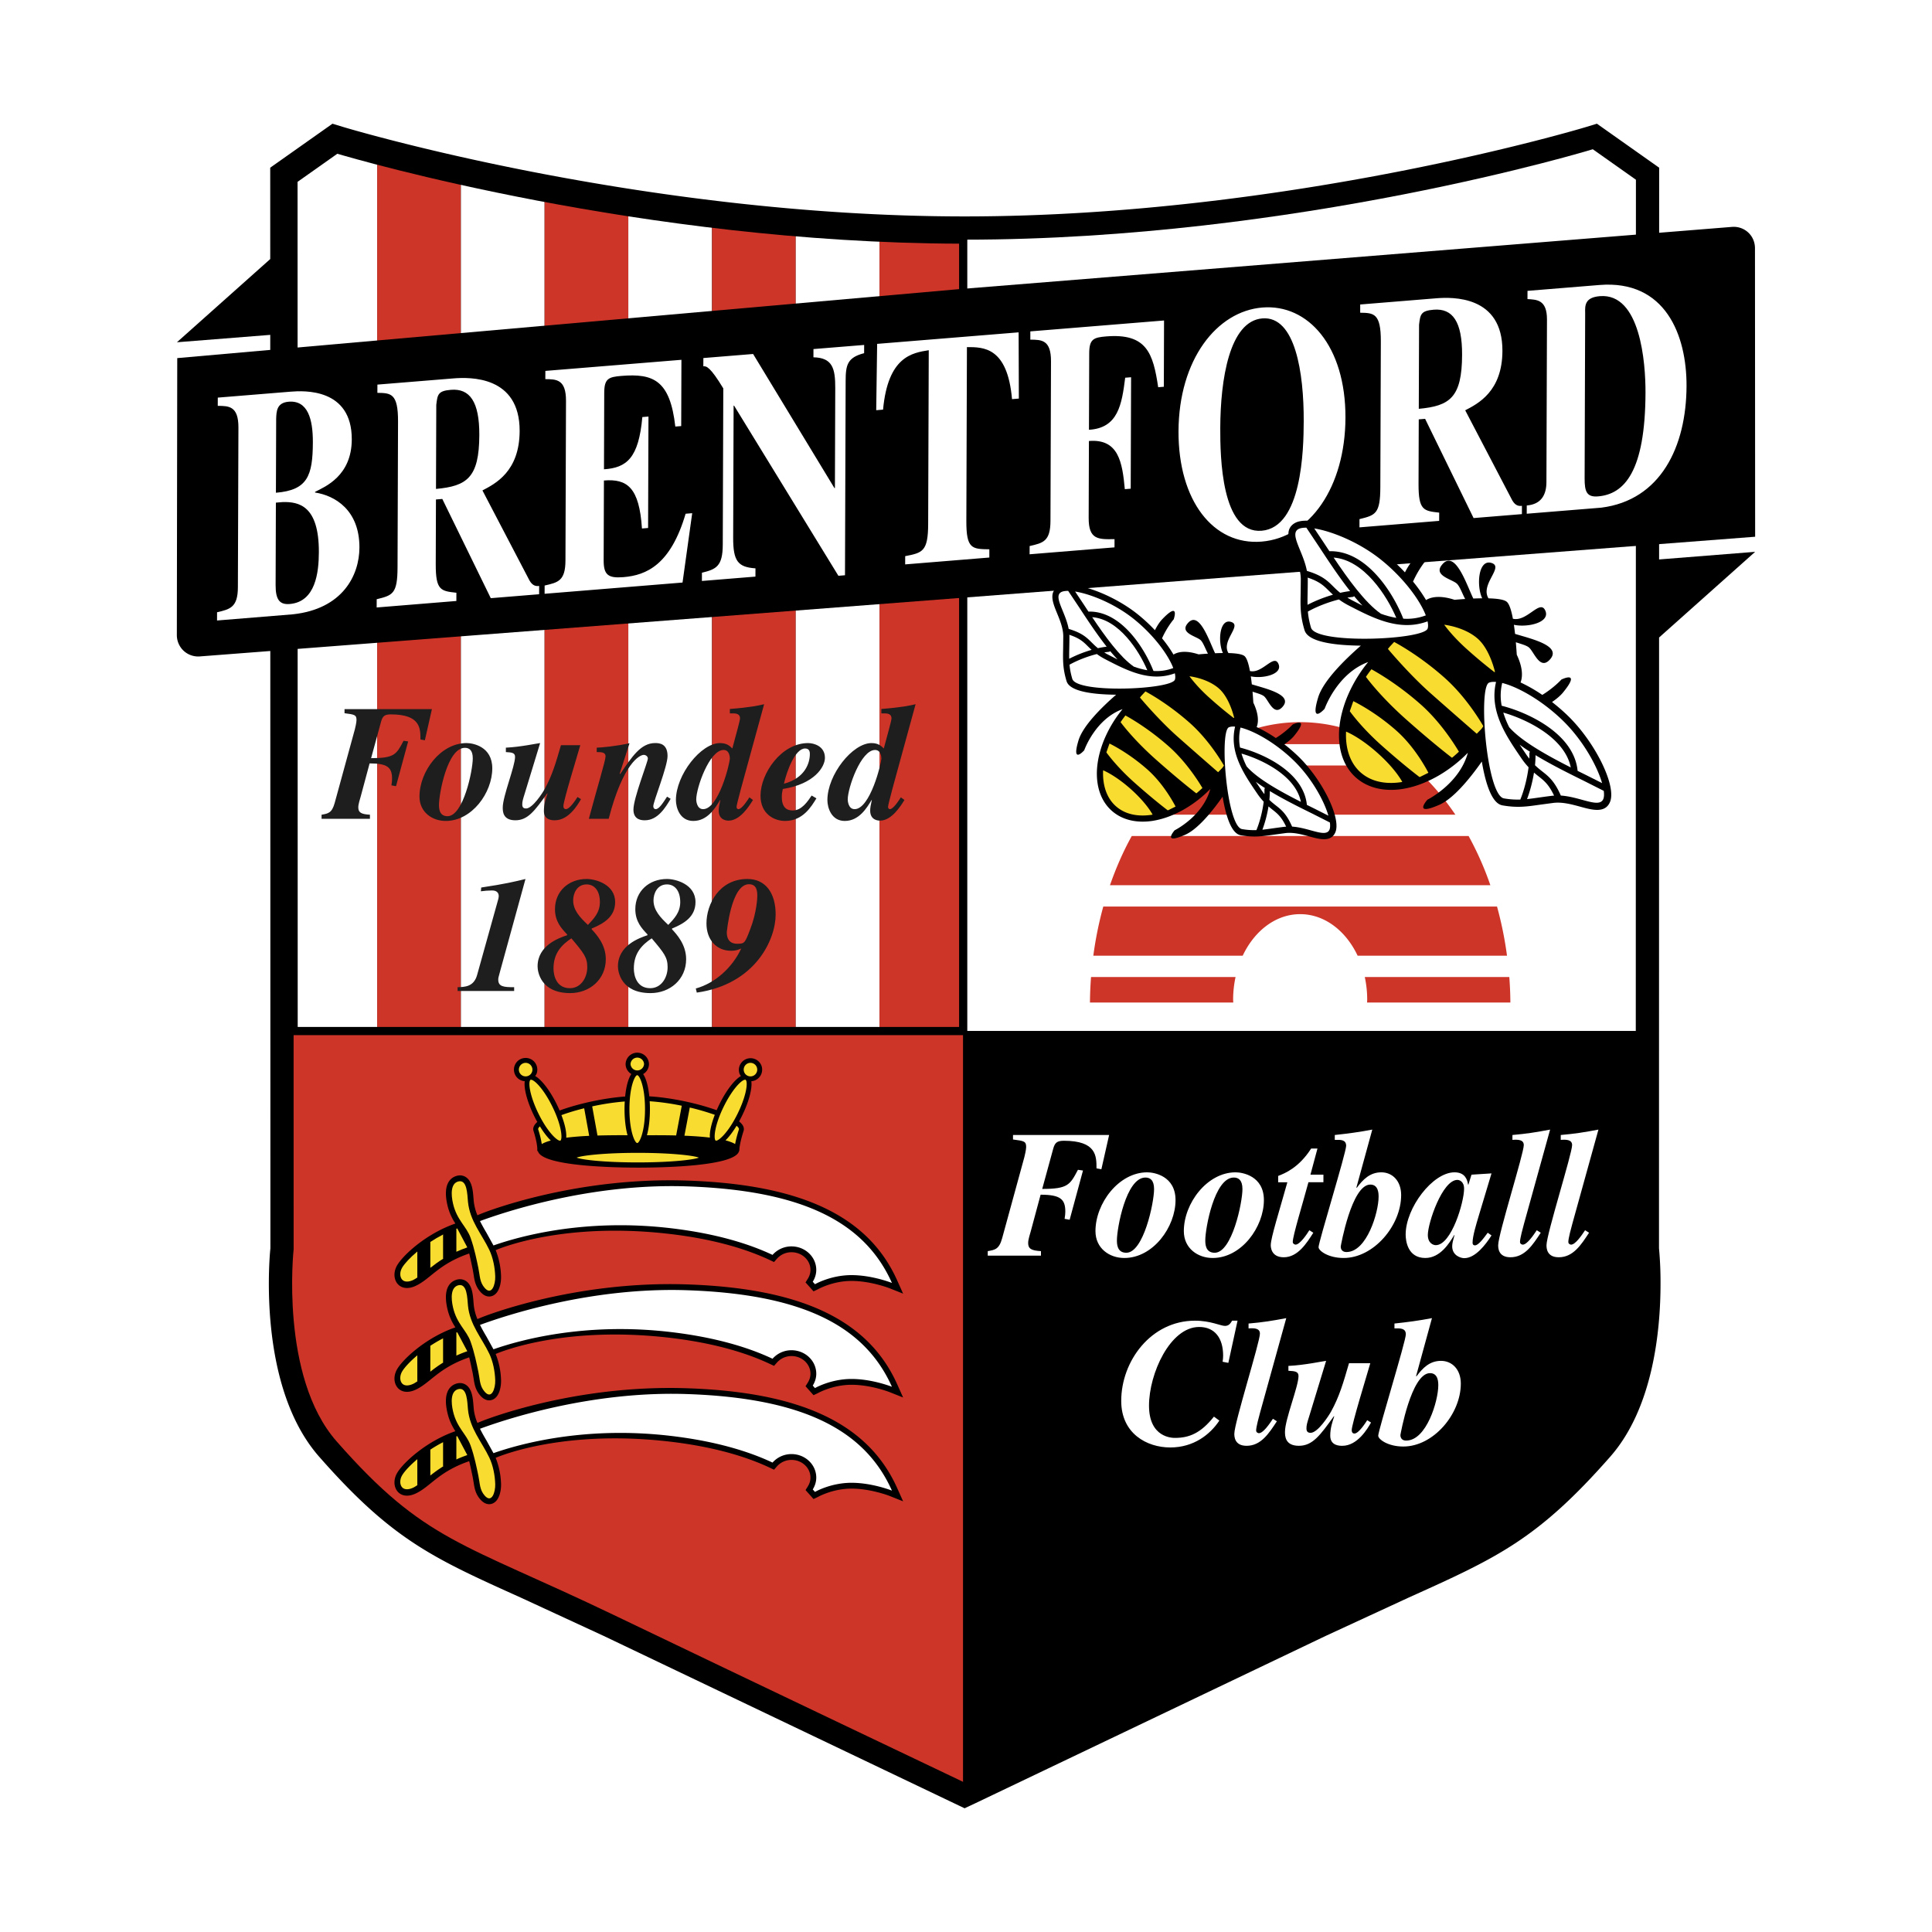<svg xmlns="http://www.w3.org/2000/svg" width="2500" height="2500" viewBox="0 0 192.756 192.756"><g fill-rule="evenodd" clip-rule="evenodd"><path fill="#fff" d="M0 0h192.756v192.756H0V0z"/><path d="M165.527 63.604l9.584-8.548-9.582.76c.002-21.2.006-39.085.006-39.085l-6.211-4.389-1.086.332c-.293.089-29.607 8.917-61.991 8.919-32.383-.002-61.696-8.83-61.989-8.919l-1.086-.331-6.212 4.387.002 9.116-9.31 8.302 9.311-.738.015 91.131c-.039.379-.155 1.666-.155 3.547 0 4.574.709 12.344 5.017 17.246 7.267 8.27 11.301 10.088 20.14 14.07l8.267 3.82 35.991 17.189 1.018-.477 34.992-16.713 8.268-3.82c8.838-3.982 12.873-5.801 20.139-14.07 4.309-4.902 5.016-12.689 5.016-17.264a36.98 36.98 0 0 0-.152-3.529c-.001-.116.004-31.91.008-60.936z"/><path d="M29.293 102.867l.003 21.783s-1.391 12.695 4.286 19.154c8.817 10.033 12.465 10.033 27.668 17.33 14.45 6.936 33.044 15.785 34.848 16.645v-74.912H29.293z" fill="#cd3529"/><path d="M163.217 17.931l-4.303-3.04s-29.529 9.017-62.667 9.02l-.149-.002v78.958h67.105l.014-84.936z" fill="#fff"/><path d="M163.203 102.867H96.098v74.912l.136.064v.012l.014-.006a.073.073 0 0 0 .014.006v-.012c.564-.268 20.004-9.52 34.985-16.709 15.201-7.297 18.85-7.297 27.668-17.33 5.676-6.459 4.285-19.154 4.285-19.154l.003-21.783z"/><path d="M137.84 74.247c-2.498-1.415-5.242-2.197-8.121-2.197s-5.623.782-8.121 2.197h16.242zM145.203 81.282c-1.275-1.884-2.73-3.543-4.34-4.907h-22.289c-1.609 1.364-3.064 3.023-4.342 4.907h30.971zM148.693 88.316a31.5 31.5 0 0 0-2.17-4.907h-33.607c-.846 1.521-1.566 3.171-2.174 4.907h37.951zM123.984 95.352c1.17-2.481 3.297-4.147 5.734-4.147s4.564 1.666 5.734 4.147h14.902a36.52 36.52 0 0 0-.996-4.907h-39.283a36.518 36.518 0 0 0-.994 4.907h14.903zM123.271 97.48h-14.418a36.046 36.046 0 0 0-.107 2.541h14.297c-.004-.102-.014-.201-.014-.303 0-.775.09-1.525.242-2.238zM136.166 97.48c.152.713.24 1.463.24 2.238 0 .102-.01.201-.012.303h14.297a36.657 36.657 0 0 0-.107-2.541h-14.418z" fill="#cd3529"/><path d="M33.582 14.891l-4.303 3.04.014 84.937h8.338v-86.85c-2.603-.686-4.049-1.127-4.049-1.127z" fill="#fff"/><path d="M37.631 16.017v86.85h8.353v-84.83a223.974 223.974 0 0 1-8.353-2.02z" fill="#cd3529"/><path d="M45.984 18.038v84.83h8.352V19.752a255.941 255.941 0 0 1-8.352-1.714z" fill="#fff"/><path d="M54.336 19.752v83.115h8.352V21.181a258.96 258.96 0 0 1-8.352-1.429z" fill="#cd3529"/><path d="M62.688 21.181v81.686h8.352v-80.54a248.27 248.27 0 0 1-8.352-1.146z" fill="#fff"/><path d="M71.041 22.327v80.541h8.353v-79.69a233.385 233.385 0 0 1-8.353-.851z" fill="#cd3529"/><path d="M79.393 23.178v79.689h8.354V23.713a212.95 212.95 0 0 1-8.354-.535z" fill="#fff"/><path d="M87.747 102.867h8.352V23.909a192.958 192.958 0 0 1-8.352-.195v79.153z" fill="#cd3529"/><path d="M106.719 121.695l-.504-.09c.053-.324.072-.521.072-.721 0-1.223-.469-1.689-2.465-1.689l-.973 3.615c-.072.289-.27.828-.27 1.205 0 .576.324.756 1.277.811v.449h-5.309v-.449c.721-.127 1.135-.18 1.439-1.295l2.213-8.08c.037-.143.18-.738.18-1.008 0-.576-.197-.611-1.312-.756v-.449h9.59l-.773 3.418-.486-.09c0-1.223 0-2.752-3.256-2.752-.701 0-.9.215-1.062.791l-1.098 4.014c2.555 0 2.771-.396 3.564-1.908l.504.072-1.331 4.912zM114.277 117.484c.469 0 .865.252.865 1.152 0 1.35-1.045 6.352-2.771 6.352-.936 0-.936-.9-.936-1.26.001-1.152.899-6.244 2.842-6.244zm.182-.521c-2.844 0-5.164 3.094-5.164 5.865 0 1.729 1.402 2.682 2.877 2.682 2.881 0 5.111-3.096 5.111-5.777 0-2.411-2.14-2.77-2.824-2.77zM123.096 117.484c.467 0 .863.252.863 1.152 0 1.35-1.043 6.352-2.771 6.352-.936 0-.936-.9-.936-1.26 0-1.152.9-6.244 2.844-6.244zm.179-.521c-2.844 0-5.164 3.094-5.164 5.865 0 1.729 1.402 2.682 2.879 2.682 2.879 0 5.109-3.096 5.109-5.777.001-2.411-2.14-2.77-2.824-2.77zM132.037 117.953h-1.494c-.592 2.195-1.564 5.344-1.564 5.955 0 .215.252.27.27.27.451 0 1.152-1.061 1.385-1.439l.396.252c-.666 1.045-1.547 2.447-2.951 2.447-1.295 0-1.295-1.08-1.295-1.207 0-.736.863-3.436 1.656-6.277h-.918v-.631c.701-.27 2.068-.828 3.293-2.734h.629l-.701 2.609h1.295v.755h-.001zM137.543 119.41c0 1.529-1.168 5.506-3.203 5.506-.09 0-.574 0-.574-.559 0-.018 1.08-6.172 2.951-6.172.826.001.826.919.826 1.225zm-4.371-5.685c.611-.018 1.133-.018 1.133.594 0 .684-2.752 9.59-2.752 10.111 0 .361.971 1.08 2.5 1.08 3.006 0 5.74-3.238 5.74-6.279 0-1.404-.865-2.268-1.979-2.268-1.135 0-1.836.719-2.447 1.547l-.037-.035 1.584-5.775c-1.314.252-2.412.395-3.742.539v.486zM143.248 124.23c-.252 0-.793-.195-.793-1.023 0-1.17 1.439-5.488 2.951-5.488.162 0 .666.125.666.881 0 1.332-1.26 5.63-2.824 5.63zm5.182-1.24c-.449.611-.936 1.26-1.277 1.26-.072 0-.234-.02-.234-.27 0-.648.359-1.816.611-2.662l1.277-4.248-1.996.127-.307.988h-.035c-.072-.449-.27-1.223-1.35-1.223-2.195 0-4.877 3.562-4.877 6.207 0 .594.18 2.34 1.961 2.34 1.494 0 2.412-1.494 2.879-2.285l.037-.018c-.145.521-.234.846-.234 1.133 0 .936.863 1.188 1.205 1.188 1.098 0 2.123-1.332 2.717-2.268l-.377-.269zM153.721 122.99c-.793 1.205-1.584 2.447-3.023 2.447-1.225 0-1.225-.953-1.225-1.207 0-1.078 2.555-9.139 2.555-9.984 0-.559-.594-.559-1.133-.521v-.486c1.439-.127 2.338-.27 3.76-.539l-2.609 9.41c-.107.395-.395 1.438-.395 1.799 0 .234.252.27.27.27.432 0 1.043-.9 1.404-1.439l.396.25zM158.541 122.99c-.791 1.205-1.582 2.447-3.023 2.447-1.223 0-1.223-.953-1.223-1.207 0-1.078 2.555-9.139 2.555-9.984 0-.559-.594-.559-1.133-.521v-.486c1.439-.127 2.34-.27 3.76-.539l-2.609 9.41c-.107.395-.395 1.438-.395 1.799 0 .234.252.27.27.27.432 0 1.043-.9 1.402-1.439l.396.25zM122.553 135.973l-.574-.109c.035-.197.053-.414.053-.611 0-1.744-.826-2.861-2.393-2.861-2.896 0-5.002 4.66-5.002 7.846 0 3.221 2.34 3.221 2.59 3.221 1.422 0 2.574-.469 3.887-2.123l.541.395c-.918 1.387-2.555 2.682-4.895 2.682-2.338 0-4.895-1.385-4.895-4.643 0-3.994 2.986-8.006 7.359-8.006 1.549 0 2.555.521 2.986.521.396 0 .541-.234.721-.521h.539l-.917 4.209zM127.395 141.801c-.793 1.207-1.584 2.447-3.023 2.447-1.223 0-1.223-.953-1.223-1.205 0-1.08 2.553-9.141 2.553-9.986 0-.559-.594-.559-1.133-.521v-.486c1.439-.125 2.34-.27 3.762-.539l-2.609 9.41c-.109.396-.396 1.439-.396 1.799 0 .234.252.27.27.27.432 0 1.045-.898 1.404-1.438l.395.249zM136.787 141.928c-.342.611-1.352 2.32-2.861 2.32-.27 0-1.207 0-1.207-1.008 0-.773.217-1.385.396-1.924l-.035-.02c-1.367 1.908-2.123 2.951-3.49 2.951-1.387 0-1.387-.988-1.387-1.402 0-1.242 1.35-4.518 1.35-5.561 0-.467-.396-.486-1.008-.521v-.486c1.602-.07 3.51-.486 3.762-.504l-1.691 5.543c-.217.684-.27.881-.27 1.205 0 .342.18.432.412.432.721 0 1.818-1.709 2.053-2.141.809-1.459 1.223-2.879 1.779-4.805h2.125c-.361 1.26-1.854 6.1-1.854 6.676 0 .305.18.342.27.342.432 0 1.115-1.08 1.277-1.332l.379.235zM143.498 138.221c0 1.529-1.17 5.506-3.203 5.506-.09 0-.576 0-.576-.559 0-.016 1.08-6.17 2.951-6.17.828 0 .828.918.828 1.223zm-4.373-5.686c.611-.018 1.135-.018 1.135.594 0 .684-2.754 9.59-2.754 10.111 0 .361.971 1.08 2.5 1.08 3.006 0 5.74-3.238 5.74-6.279 0-1.404-.863-2.268-1.979-2.268-1.133 0-1.836.721-2.447 1.549l-.035-.037 1.582-5.775c-1.312.252-2.41.396-3.742.539v.486z" fill="#fff"/><path d="M39.51 78.438l-.458-.082c.049-.294.065-.474.065-.654 0-1.113-.426-1.538-2.241-1.538l-.884 3.288c-.065.262-.245.753-.245 1.096 0 .523.294.687 1.162.736v.409h-4.826v-.409c.654-.115 1.031-.164 1.31-1.178l2.012-7.345c.033-.131.163-.671.163-.916 0-.524-.179-.557-1.194-.687v-.408h8.719l-.703 3.108-.441-.082c0-1.112 0-2.502-2.961-2.502-.638 0-.818.196-.966.719l-.997 3.648c2.322 0 2.519-.36 3.238-1.734l.459.065-1.212 4.466zM46.383 74.611c.425 0 .786.229.786 1.047 0 1.227-.949 5.774-2.52 5.774-.851 0-.851-.818-.851-1.146 0-1.046.818-5.675 2.585-5.675zm.163-.475c-2.584 0-4.694 2.813-4.694 5.333 0 1.571 1.276 2.437 2.617 2.437 2.617 0 4.646-2.813 4.646-5.25 0-2.192-1.947-2.52-2.569-2.52zM57.964 79.731c-.311.556-1.227 2.109-2.601 2.109-.246 0-1.097 0-1.097-.916 0-.704.196-1.259.36-1.75l-.033-.016c-1.243 1.734-1.931 2.682-3.173 2.682-1.26 0-1.26-.899-1.26-1.275 0-1.129 1.227-4.106 1.227-5.055 0-.425-.36-.441-.916-.474v-.442c1.456-.065 3.19-.442 3.418-.458l-1.538 5.038c-.195.622-.245.802-.245 1.096 0 .311.164.393.376.393.654 0 1.653-1.554 1.865-1.947.735-1.325 1.112-2.617 1.619-4.368h1.93c-.327 1.145-1.685 5.545-1.685 6.069 0 .278.163.311.246.311.392 0 1.014-.98 1.161-1.21l.346.213zM66.911 79.698c-.523.883-1.292 2.142-2.568 2.142-.262 0-1.145 0-1.145-1.062 0-1.162 1.439-4.744 1.439-5.104 0-.197-.197-.36-.409-.36-.409 0-2.062.818-3.5 6.379H58.75c.833-3.124 1.668-5.824 1.668-6.232 0-.425-.441-.425-.883-.425v-.442c.361 0 1.979-.147 3.271-.442l-.981 3.042.05.033c1.177-1.734 2.06-3.092 3.484-3.092.392 0 1.242.033 1.242 1.292 0 1.064-1.422 4.532-1.422 5.006 0 .147.065.294.245.294.327 0 .703-.588 1.129-1.243l.358.214zM69.463 79.763c0-1.145 1.31-4.939 2.732-4.939.605 0 .622.752.622.851 0 .474-1.112 5.054-2.667 5.054-.654-.001-.687-.883-.687-.966zm5.301-.213c-.083.148-.737 1.178-1.081 1.178-.164 0-.196-.147-.196-.229 0-.245.769-3.026.933-3.615l1.816-6.624c-.573.131-1.325.31-3.418.474v.442h.343c.359 0 .67.098.67.491 0 .245-.409 1.652-.768 3.01-.229-.229-.523-.54-1.227-.54-1.898 0-4.4 3.157-4.4 5.692 0 .72.376 2.077 1.734 2.077 1.407 0 2.192-1.275 2.666-2.077l.033-.016c-.114.507-.163.801-.163 1.063 0 .998.867.998.981.998 1.144 0 2.044-1.423 2.437-2.061l-.36-.263zM80.325 74.676c.474 0 .474.409.474.556 0 .851-.442 2.388-2.584 2.961.261-1.194 1.095-3.517 2.11-3.517zm.654 4.695c-.409.605-.998 1.489-1.881 1.489-.328 0-1.096-.049-1.096-1.341 0-.311.033-.507.098-.802 3.157-.491 4.204-2.208 4.204-3.107 0-1.178-1.113-1.473-1.684-1.473-2.667 0-4.744 3.026-4.744 5.251 0 1.832 1.374 2.518 2.453 2.518 1.767 0 2.617-1.423 3.125-2.257l-.475-.278zM84.578 79.763c0-1.145 1.308-4.939 2.731-4.939.605 0 .622.752.622.851 0 .474-1.113 5.054-2.667 5.054-.654-.001-.686-.883-.686-.966zm5.298-.213c-.081.148-.736 1.178-1.079 1.178-.163 0-.196-.147-.196-.229 0-.245.769-3.026.933-3.615l1.815-6.624c-.573.131-1.325.31-3.418.474v.442h.344c.36 0 .67.098.67.491 0 .245-.409 1.652-.769 3.01-.229-.229-.523-.54-1.227-.54-1.897 0-4.4 3.157-4.4 5.692 0 .72.376 2.077 1.734 2.077 1.407 0 2.191-1.275 2.666-2.077l.033-.016c-.114.507-.164.801-.164 1.063 0 .998.867.998.981.998 1.146 0 2.045-1.423 2.438-2.061l-.361-.263zM45.654 98.492c.735-.016 1.619-.049 1.946-1.211l2.094-7.507c.032-.114.065-.245.065-.36 0-.572-.54-.572-.687-.572-.326 0-.768.033-1.095.082l.033-.376c2.405-.36 3.337-.589 4.417-.851l-2.519 9.161c-.197.719-.197.719-.197.883 0 .703.556.752 1.586.752v.377h-5.643v-.378zM55.223 96.627c0-1.553.833-2.371 1.782-3.009 1.243 1.472 1.587 1.898 1.587 2.878 0 1.031-.622 2.096-1.734 2.096-1.341 0-1.635-1.244-1.635-1.965zm-1.588-.212c0 .522.295 2.667 3.256 2.667 1.914 0 3.55-1.342 3.55-3.386 0-1.472-.966-2.503-1.408-2.978v-.082c1.26-.507 2.34-1.21 2.34-2.633 0-1.783-1.962-2.307-2.846-2.307-1.799 0-3.157 1.227-3.157 3.01 0 1.26.671 1.946 1.21 2.519v.082c-.818.278-2.945 1.015-2.945 3.108zm3.55-6.592c0-.687.376-1.586 1.342-1.586.769 0 1.324.622 1.324 1.767 0 1.046-.621 1.668-1.194 2.273-.785-.736-1.472-1.456-1.472-2.454zM63.238 96.627c0-1.553.834-2.371 1.783-3.009 1.244 1.472 1.587 1.898 1.587 2.878 0 1.031-.622 2.096-1.735 2.096-1.341 0-1.635-1.244-1.635-1.965zm-1.587-.212c0 .522.295 2.667 3.256 2.667 1.913 0 3.549-1.342 3.549-3.386 0-1.472-.965-2.503-1.406-2.978v-.082c1.26-.507 2.339-1.21 2.339-2.633 0-1.783-1.963-2.307-2.846-2.307-1.8 0-3.158 1.227-3.158 3.01 0 1.26.671 1.946 1.211 2.519v.082c-.818.278-2.945 1.015-2.945 3.108zm3.549-6.592c0-.687.376-1.586 1.342-1.586.768 0 1.325.622 1.325 1.767 0 1.046-.623 1.668-1.194 2.273-.785-.736-1.473-1.456-1.473-2.454zM75.555 89.463c0 .049-.049 1.57-.703 3.239-.524 1.375-.557 1.456-1.277 1.456-.245 0-1.063 0-1.063-1.146 0 0 .425-4.792 2.208-4.792.835 0 .835.769.835 1.243zm-6.036 9.57c5.889-.836 7.868-5.333 7.868-7.787 0-2.159-1.015-3.55-2.814-3.55-2.83 0-4.089 2.535-4.089 4.433 0 1.62.981 2.731 2.47 2.731.442 0 .704-.098.998-.229-.884 1.915-2.618 3.467-4.532 3.991l.099.411z" fill="#1e1e1e"/><path d="M175.111 53.55L19.955 65.49a2.138 2.138 0 0 1-1.632-.56 2.144 2.144 0 0 1-.679-1.586l.04-27.616 77.964-6.878 77.133-6.211a2.133 2.133 0 0 1 1.633.551c.42.387.68.946.68 1.583l.017 28.777z"/><path d="M33.346 14.557l-4.475 3.163.013 85.556h67.623V23.5h-.408c-32.63-.029-62.104-8.91-62.397-9l-.192-.059-.164.116zm.31.782c2.004.596 30.45 8.873 62.033 8.972v78.148H29.702l-.014-84.316 3.968-2.804z"/><path d="M27.525 50.148l.707-.058c1.528-.026 3.597.299 3.581 5.003-.006 2.006-.323 4.958-2.911 5.169-.988.081-1.41-.411-1.404-1.892l.027-8.222zm.028-8.356c.026-.758.053-1.615 1.252-1.713 1.906-.155 2.417 1.744 2.409 4.046-.011 3.355-.533 4.779-3.686 5.036l.025-7.369zm-5.899 20.115l7.575-.618c4.964-.536 6.622-3.894 6.631-6.657.012-3.75-2.452-5.193-4.427-5.493l.001-.066c.99-.508 3.651-1.58 3.663-5.231.017-5.131-4.781-4.872-6.099-4.765l-7.27.593-.002.822c1.082.01 2.069-.005 2.062 2.167l-.054 15.921c-.006 2.007-.759 2.2-2.078 2.505l-.002.822zM43.528 40.393c.12-1.03.168-1.396 1.462-1.501 1.883-.153 2.843 1.183 2.832 4.505-.014 4.276-1.24 5.1-4.323 5.384l.029-8.388zm10.264 18.072c-.283.023-.635.019-.962-.546l-4.697-8.989c1.272-.663 3.698-1.881 3.712-5.926.019-5.527-4.968-5.383-6.615-5.25l-7.576.618-.002.822c1.34.022 2.069.028 2.06 2.857l-.049 14.54c-.009 2.664-.479 2.801-2.08 3.194l-.003.823 7.952-.648.002-.822c-1.552-.17-2.068-.227-2.06-2.858l.021-6.447.635-.052 4.835 9.899 4.823-.393.004-.822zM54.412 37.005l13.574-1.107-.022 6.612-.588.048c-.525-4.626-2.193-5.313-5.369-5.054-1.294.105-1.718.271-1.723 1.686l-.025 7.632c2.258-.151 3.461-1.104 3.827-5.212l.612-.05-.038 11.118-.612.05c-.268-4.089-1.465-4.978-3.794-4.788l-.027 7.961c-.004 1.447.441 1.805 1.97 1.681 2.305-.188 4.708-1.239 6.207-6.326l.657-.055-.964 6.92-13.762 1.121.003-.823c1.342-.306 2.071-.464 2.078-2.504l.054-15.921c.007-2.171-.981-2.156-2.063-2.167l.005-.822zM70.032 57.141c1.412-.345 2.071-.629 2.079-2.8l.052-15.592c-1.31-2.162-1.686-2.23-1.992-2.205l.004-.822 4.963-.405 8.115 13.381.047-.004.033-9.967c.007-1.974-.271-3.036-2.176-3.079l.002-.822 5.058-.411-.003.822c-1.695.434-1.839 1.202-1.844 2.78l-.065 19.376-.658.053L73.239 40.47l-.047.003-.044 13.158c-.008 2.368.484 2.953 2.225 3.074l-.003.823-5.341.435.003-.822zM98.707 55.625l-8.398.685.002-.822c1.718-.337 2.283-.449 2.292-3.212l.059-17.335c-1.648.265-4.071.627-4.559 5.929l-.683.056.093-6.618 14.115-1.15.023 6.608-.682.056c-.453-5.225-2.875-5.192-4.498-5.191l-.058 17.335c-.009 2.796.555 2.816 2.294 2.838v.821zM102.797 33.062l13.34-1.087-.021 6.612-.564.047c-.506-3.379-1.135-5.4-5.182-5.07-1.27.104-1.693.27-1.699 1.684l-.025 7.632c2.918-.172 3.277-2.536 3.615-5.195l.588-.047-.037 11.119-.588.048c-.25-2.677-.617-5.047-3.582-4.806l-.025 7.665c-.008 2.171.934 2.16 2.58 2.125l-.002.822-8.471.69.004-.822c1.34-.307 2.07-.465 2.078-2.504l.053-15.921c.008-2.17-.957-2.158-2.062-2.166v-.826zM125.945 31.767c3.293-.269 4.145 5.451 4.127 10.253-.008 2.862-.176 10.604-4.199 10.932-4.021.327-4.137-7.392-4.127-10.254.016-4.802.904-10.663 4.199-10.931zm.002-1.086c-4.539.37-8.342 5.185-8.367 12.356-.021 6.908 3.467 11.392 8.289 10.999s8.344-5.449 8.367-12.356c.026-7.171-3.748-11.369-8.289-10.999zM141.58 32.4c.121-1.03.17-1.396 1.463-1.501 1.883-.153 2.842 1.183 2.83 4.505-.014 4.276-1.238 5.1-4.32 5.384l.027-8.388zm10.264 18.072c-.281.023-.635.019-.963-.546l-4.697-8.99c1.273-.662 3.699-1.88 3.713-5.926.02-5.526-4.967-5.383-6.613-5.249l-7.576.618-.002.822c1.34.022 2.07.029 2.061 2.858l-.051 14.539c-.008 2.665-.479 2.802-2.08 3.195l-.002.822 7.951-.647.004-.823c-1.553-.169-2.068-.226-2.061-2.857l.021-6.448.635-.052 4.836 9.9 4.822-.394.002-.822zM158.152 31.213c-.02-.722-.041-1.542 1.465-1.665 4.047-.33 4.564 6.633 4.555 9.626-.027 7.862-2.105 10.136-4.74 10.351-1.129.092-1.338-.482-1.334-1.798l.054-16.514zm-5.83 20.042l7.436-.605c5.93-.747 8.486-6.085 8.508-12.138.018-5.066-2.105-10.615-8.691-10.078l-7.176.585-.002.822c.916.057 1.951.039 1.945 2.044l-.055 16.218c-.004 1.217-.479 2.209-1.961 2.33l-.004.822z" fill="#fff"/><path d="M160.629 80.017c.674-1.582-1.441-5.919-4.193-8.597a18.974 18.974 0 0 0-1.59-1.379c.447-.306.834-.626 1.107-.962 1.85-2.27-.172-1.281-.172-1.281s-.725.807-1.906 1.533a15.552 15.552 0 0 0-2.17-1.243c.281-.719.131-1.703-.377-2.768-.025-.41-.057-.828-.092-1.243.494.164 1.053.306 1.309.524.494.416 1.068 2.217 2.016 1.275 1.438-1.43-1.82-2.142-3.404-2.633a25.489 25.489 0 0 0-.115-.908c1.348.294 3.623-.22 3.146-1.385-.514-1.248-1.822 1.118-3.246.783-.152-.825-.35-1.458-.605-1.685-.258-.228-.943-.327-1.83-.351-.867-1.417 1.637-3.164.264-3.54-1.295-.355-1.475 2.31-.891 3.536-.283.002-.58.01-.887.023-.668-1.358-1.832-5.036-3.156-3.331-.818 1.056 1.039 1.407 1.512 1.844.303.28.549 1.018.832 1.532-.354.024-.711.051-1.062.082-1.152-.38-2.172-.391-2.842.025a14.574 14.574 0 0 0-1.299-1.843c.582-1.306 1.324-2.159 1.324-2.159s.736-2.125-1.293-.014c-.307.319-.582.757-.838 1.252a19.136 19.136 0 0 0-1.943-1.801c-2.992-2.404-7.555-3.976-9.043-3.116-1.078.623-.568 1.868-.119 2.967.336.816.715 1.742.715 2.64l-.014 1.358c-.027 1.364-.045 2.264.369 3.664.113.384.467 1.546 5.637 1.601-1.662 1.449-3.77 3.536-4.264 5.18-.844 2.804.648 1.119.648 1.119s1.23-3.52 4.344-4.663a13.853 13.853 0 0 0-1.949 3.153 11.58 11.58 0 0 0-.639 1.809 9.75 9.75 0 0 0-.309 1.87c-.107 1.898.428 3.587 1.678 4.694 1.195 1.057 2.84 1.407 4.615 1.142a9.542 9.542 0 0 0 2.062-.576 11.986 11.986 0 0 0 1.727-.856c.961-.578 1.9-1.303 2.764-2.187-.838 3.099-4.041 4.687-4.041 4.687s-1.492 1.685 1.189.507c1.418-.624 3.033-2.595 4.244-4.317.697 4.134 1.754 4.323 2.123 4.385 1.438.24 2.33.114 3.68-.079l1.346-.18c.893-.108 1.857.156 2.709.389 1.144.313 2.443.669 2.929-.477z"/><path d="M134.297 72.989c-.084 1.726.428 3.169 1.447 4.072 1.264 1.118 2.9 1.147 4.049.975.037-.006.078-.019.115-.024-.477-.852-1.369-1.915-2.52-2.932-1.097-.973-2.206-1.704-3.091-2.091zM135.021 69.952l-.354 1.006c.459.624 1.52 1.954 3.27 3.501 1.945 1.723 3.246 2.731 3.691 3.068.025-.01.049-.016.074-.026l.811-.401c-.354-.674-1.486-2.691-3.193-4.202-1.863-1.648-3.623-2.607-4.299-2.946zM144.088 62.329c.33.45 1.096 1.408 2.355 2.522a46.686 46.686 0 0 0 2.656 2.208c.02-.007.037-.012.055-.02 0 0-.486-2.227-1.717-3.314-1.341-1.186-3.349-1.396-3.349-1.396zM141.742 70.277c-2.141-1.895-4.117-3.067-4.914-3.506a12.81 12.81 0 0 0-.549.76c.381.513 1.717 2.216 4.08 4.307 2.803 2.481 4.469 3.737 4.508 3.767.236-.193.465-.396.689-.607-.48-.81-1.87-3.001-3.814-4.721zM147.336 73.206l.482-.494.178-.258c-.391-.675-1.828-3.025-3.889-4.85-2.23-1.976-4.287-3.166-5.012-3.558l-.447.481-.176.215s2.082 2.5 4.254 4.422c2.2 1.948 4.61 4.042 4.61 4.042z" fill="#f9dc30"/><path d="M137.744 61.21c.01.005.014.015.02.021.51.188 1.025.324 1.545.414-.93-2.195-3.221-5.787-6.252-6.016 1.441 2.151 3.154 4.519 4.687 5.581z" fill="#fff"/><path d="M132.078 54.15c.18.273.367.559.561.85.004 0 .008-.006.012-.005 3.703-.084 6.359 4.181 7.354 6.731a5.347 5.347 0 0 0 2.248-.329c-.576-1.512-2.217-3.744-4.463-5.549-2.168-1.742-4.895-2.843-6.666-3.127l.954 1.429zM134.428 59.626c.133.078.254.154.41.235l.129.066c.32.166.643.331.967.493a18.721 18.721 0 0 1-.832-.939c-.043.032-.084.07-.143.076-.17.015-.346.039-.531.069z" fill="#fff"/><path d="M142.439 62.704c.059-.185.049-.428-.01-.711-2.781 1.035-5.412-.316-7.746-1.521l-.129-.066a7.41 7.41 0 0 1-.969-.598c-1.061.268-2.197.705-3.098 1.209.045.498.133 1 .312 1.604.502 1.688 11.291 1.223 11.64.083zM133.004 58.499c.211.21.428.424.707.647.346-.079.676-.135.99-.173-1.113-1.411-2.189-3.042-3.137-4.486l-1.225-1.835-.004-.005c-.346-.002-.625.043-.805.146-.893.517.496 2.237.859 4.165 1.523.454 2.054.982 2.615 1.541zM132.992 59.334c-.15-.137-.291-.273-.42-.401-.512-.508-.934-.918-2.105-1.305.002.056.008.111.01.167.002 1.086-.039 1.853-.023 2.548.765-.4 1.659-.755 2.538-1.009zM150.607 72.592l-.023-.016a9.074 9.074 0 0 1-.6-1.482c2.293.656 6.137 2.492 6.732 5.473-2.308-1.169-4.868-2.58-6.109-3.975z" fill="#fff"/><path d="M158.305 77.358l-.912-.452c0-.005.006-.009.004-.015-.367-3.686-4.924-5.804-7.574-6.479a5.284 5.284 0 0 1 .053-2.272c1.57.388 3.984 1.744 6.049 3.753 1.994 1.942 3.418 4.515 3.916 6.238l-1.536-.773zM152.582 75.691c-.092-.12-.184-.232-.283-.377l-.08-.118c-.203-.299-.406-.6-.607-.902.324.24.67.479 1.035.712-.027.047-.061.091-.059.149.006.171.004.351-.006.536z" fill="#fff"/><path d="M148.555 68.114c.176-.079.418-.1.707-.076-.691 2.886.971 5.333 2.451 7.503l.08.119c.256.373.488.649.713.891-.139 1.085-.432 2.267-.824 3.221a7.882 7.882 0 0 1-1.631-.116c-1.735-.291-2.586-11.054-1.496-11.542zM153.875 76.968c-.232-.184-.471-.372-.727-.623.035-.353.051-.687.051-1.003 1.535.932 3.285 1.802 4.834 2.566l1.969.993c.004.002.006 0 .006.002.045.344.033.627-.047.818-.402.95-2.279-.22-4.236-.348-.637-1.453-1.227-1.916-1.85-2.405zM153.047 77.082c.156.134.307.257.451.369.566.445 1.025.815 1.553 1.93-.057.005-.111.005-.17.011-1.076.131-1.834.262-2.527.334.304-.81.55-1.74.693-2.644z" fill="#fff"/><path d="M133.229 83.037c.594-1.392-1.268-5.208-3.688-7.564-.449-.435-.92-.839-1.4-1.213.393-.269.734-.552.975-.847 1.627-1.998-.15-1.128-.15-1.128s-.639.71-1.678 1.349a13.707 13.707 0 0 0-1.91-1.094c.248-.633.115-1.499-.332-2.436a52.77 52.77 0 0 0-.08-1.095c.434.145.924.27 1.152.462.434.366.938 1.952 1.773 1.122 1.264-1.258-1.604-1.884-2.996-2.316-.033-.276-.062-.545-.102-.799 1.186.259 3.189-.193 2.768-1.219-.451-1.098-1.602.984-2.855.689-.133-.728-.309-1.283-.533-1.483-.227-.2-.83-.288-1.611-.309-.762-1.247 1.441-2.784.232-3.115-1.139-.312-1.297 2.033-.783 3.112-.25.002-.51.009-.781.021-.586-1.195-1.611-4.431-2.777-2.931-.721.929.914 1.237 1.332 1.622.266.247.482.896.732 1.349-.311.021-.625.045-.936.072-1.016-.335-1.912-.344-2.502.021a12.598 12.598 0 0 0-1.143-1.621c.512-1.15 1.166-1.9 1.166-1.9s.646-1.87-1.139-.012c-.27.281-.514.666-.736 1.102a16.663 16.663 0 0 0-1.713-1.585c-2.631-2.116-6.646-3.499-7.955-2.741-.949.548-.5 1.644-.105 2.61.295.718.629 1.533.629 2.323l-.012 1.196c-.025 1.2-.039 1.992.324 3.224.1.338.41 1.361 4.961 1.409-1.465 1.275-3.316 3.111-3.754 4.559-.74 2.467.572.985.572.985s1.082-3.098 3.822-4.104a12.242 12.242 0 0 0-1.717 2.775 10.37 10.37 0 0 0-.561 1.592 8.523 8.523 0 0 0-.271 1.645c-.096 1.671.377 3.157 1.479 4.131 1.049.93 2.498 1.239 4.061 1.005a8.34 8.34 0 0 0 1.814-.508 10.39 10.39 0 0 0 1.518-.753 12.024 12.024 0 0 0 2.434-1.925c-.738 2.728-3.559 4.125-3.559 4.125s-1.311 1.483 1.049.447c1.25-.55 2.67-2.284 3.736-3.8.611 3.638 1.543 3.804 1.867 3.858 1.266.211 2.049.1 3.238-.068l1.186-.16c.783-.093 1.633.138 2.383.343 1.005.274 2.15.586 2.576-.422z"/><path d="M110.059 76.851c-.074 1.52.375 2.791 1.273 3.585 1.111.983 2.551 1.009 3.562.858.033-.006.068-.017.102-.021-.42-.75-1.205-1.685-2.217-2.581-.967-.854-1.943-1.499-2.72-1.841zM110.695 74.181l-.312.886c.404.548 1.338 1.719 2.877 3.081 1.713 1.516 2.857 2.403 3.248 2.7.023-.01.045-.015.068-.024l.711-.353c-.309-.593-1.307-2.368-2.809-3.698-1.64-1.451-3.189-2.295-3.783-2.592zM118.674 67.472c.291.396.963 1.239 2.072 2.219a40.59 40.59 0 0 0 2.338 1.943c.018-.005.033-.011.049-.017 0 0-.43-1.959-1.512-2.917-1.18-1.043-2.947-1.228-2.947-1.228zM116.609 74.466c-1.885-1.668-3.623-2.699-4.326-3.085-.168.218-.33.441-.482.669.336.451 1.512 1.951 3.592 3.789 2.469 2.185 3.934 3.29 3.967 3.315.209-.169.408-.348.607-.534-.422-.711-1.647-2.64-3.358-4.154zM121.531 77.043l.424-.434.158-.229c-.344-.593-1.607-2.661-3.422-4.267-1.965-1.738-3.773-2.786-4.41-3.131l-.395.424-.154.188s1.832 2.2 3.742 3.892c1.938 1.716 4.057 3.557 4.057 3.557z" fill="#f9dc30"/><path d="M113.092 66.487c.008.005.012.013.018.019.447.166.9.285 1.357.364-.816-1.931-2.834-5.093-5.5-5.294 1.267 1.893 2.775 3.977 4.125 4.911z" fill="#fff"/><path d="M108.105 60.275c.158.24.322.492.492.748.004 0 .008-.006.012-.005 3.26-.074 5.596 3.679 6.471 5.923a4.684 4.684 0 0 0 1.977-.29c-.506-1.33-1.949-3.294-3.924-4.883-1.908-1.534-4.311-2.502-5.869-2.752l.841 1.259zM110.172 65.094c.117.069.225.136.361.207l.113.058c.281.146.566.292.852.434a17.49 17.49 0 0 1-.732-.826c-.037.028-.074.062-.125.066a6.499 6.499 0 0 0-.469.061z" fill="#fff"/><path d="M117.223 67.801c.051-.162.043-.377-.008-.625-2.447.91-4.764-.278-6.816-1.338l-.113-.059a6.42 6.42 0 0 1-.854-.526c-.934.236-1.934.621-2.727 1.064.041.438.119.879.277 1.411.44 1.486 9.932 1.076 10.241.073zM108.92 64.101c.188.185.375.374.621.569.305-.069.596-.118.871-.151-.979-1.242-1.926-2.678-2.76-3.948l-1.078-1.615c0-.001 0-.003-.002-.004-.305-.001-.551.039-.707.129-.789.454.436 1.969.756 3.664 1.338.4 1.805.865 2.299 1.356zM108.91 64.836a9.323 9.323 0 0 1-.371-.353c-.449-.447-.82-.808-1.852-1.148l.008.147c0 .955-.033 1.63-.021 2.242a12.569 12.569 0 0 1 2.236-.888zM124.412 76.504l-.021-.014a7.893 7.893 0 0 1-.527-1.304c2.018.577 5.4 2.192 5.926 4.815-2.034-1.028-4.286-2.27-5.378-3.497z" fill="#fff"/><path d="M131.184 80.698c-.258-.127-.527-.262-.803-.397 0-.005.006-.008.004-.013-.322-3.243-4.332-5.107-6.666-5.702a4.68 4.68 0 0 1 .047-1.998c1.383.341 3.506 1.535 5.324 3.303 1.756 1.708 3.008 3.973 3.445 5.489l-1.351-.682zM126.148 79.231c-.08-.105-.16-.204-.248-.333l-.07-.103c-.18-.264-.359-.529-.535-.795.285.211.59.421.91.626-.023.042-.053.081-.051.131.004.151.002.311-.006.474z" fill="#fff"/><path d="M122.605 72.563c.154-.07.367-.088.621-.067-.607 2.54.854 4.693 2.156 6.602l.07.104c.225.328.43.572.629.784-.121.956-.381 1.995-.727 2.834a6.8 6.8 0 0 1-1.434-.101c-1.525-.255-2.274-9.727-1.315-10.156zM127.287 80.355c-.205-.162-.416-.328-.641-.548.033-.311.045-.604.045-.882 1.352.82 2.893 1.586 4.256 2.257l1.73.875.006.001c.041.303.029.552-.041.719-.355.836-2.008-.193-3.729-.306-.559-1.28-1.079-1.687-1.626-2.116zM126.559 80.454c.137.118.27.227.396.326.498.391.9.717 1.365 1.698-.049.004-.1.004-.148.01-.949.114-1.615.23-2.223.293a12.28 12.28 0 0 0 .61-2.327z" fill="#fff"/><path d="M89.519 127.762c-2.867-6.416-9.523-9.586-20.948-9.975-11.448-.391-20.459 3.26-20.548 3.297l-.393.162a5.166 5.166 0 0 1-.365-1.404l-.022-.268c-.057-.742-.129-1.668-.712-2.096a1.075 1.075 0 0 0-.915-.174h-.001c-.468.109-1.5.605-.987 2.885.181.807.487 1.391.804 1.885-2.929 1.014-5.197 3.145-5.793 4.137-.78 1.303.131 2.865 1.823 2.084 1.486-.686 2.271-2.176 5.35-3.234.111.445.198.861.276 1.232l.069.326.095.547c.085.562.174 1.141.665 1.707.502.58.976.512 1.213.418.718-.279.878-1.357.86-1.949a7.626 7.626 0 0 0-.537-2.615c.554-.238 6.902-2.832 17.34-1.619 3.944.459 7.322 1.34 10.037 2.619l.394.186.288-.326a1.934 1.934 0 0 1 1.455-.652c1.045 0 1.894.791 1.894 1.764 0 .303-.088.598-.262.877l-.229.369.795.893.437-.205c.014-.01 1.466-.834 3.354-.834 1.94 0 3.802.734 3.82.74l1.326.527-.583-1.304z"/><path d="M40.135 126.449c-.143.238-.2.469-.2.672 0 .23.075.424.185.545.221.246.621.262 1.099.043.148-.07.285-.166.425-.254v-2.6c-.747.627-1.283 1.219-1.509 1.594z" fill="#f9dc30"/><path d="M41.643 124.855v2.6c.325-.205.643-.439.988-.719l.303-.242v-2.584a13.87 13.87 0 0 0-1.291.945z"/><path d="M42.934 123.91v2.584c.368-.293.788-.605 1.291-.916v-2.42c-.459.235-.89.488-1.291.752zM45.62 122.561l-.105.041v2.293c.337-.152.699-.301 1.108-.441l-1.003-1.893z" fill="#f9dc30"/><path d="M44.225 123.158v2.42c.373-.232.803-.461 1.29-.684v-2.293c-.451.163-.883.35-1.29.557z"/><path d="M48.82 124.705c-.763-1.596-1.942-2.879-2.131-4.807-.072-.734-.072-2.23-.944-2.029-.806.188-.747 1.33-.552 2.193.375 1.666 1.347 2.287 1.754 3.428.408 1.143.611 2.236.776 3.008.172.807.118 1.404.631 1.996.713.822 1.079-.359 1.055-1.135-.026-.884-.222-1.886-.589-2.654z" fill="#f9dc30"/><path d="M68.552 118.365c-9.527-.324-18.057 2.5-20.663 3.461.199.398.422.791.657 1.188l.688 1.246c2.6-.914 9.082-2.721 17.624-1.729 4.682.543 7.971 1.611 10.218 2.67a2.512 2.512 0 0 1 1.889-.848c1.366 0 2.474 1.049 2.474 2.344 0 .434-.134.836-.351 1.184.149.156.22.248.22.248s1.562-.91 3.646-.91c2.083 0 4.035.781 4.035.781-2.733-6.119-8.982-9.244-20.437-9.635z" fill="#fff"/><path d="M89.519 138.123c-2.867-6.416-9.523-9.588-20.948-9.977-11.448-.391-20.459 3.26-20.548 3.297l-.393.162a5.157 5.157 0 0 1-.365-1.404l-.022-.268c-.057-.742-.129-1.666-.712-2.096a1.089 1.089 0 0 0-.915-.174h-.001c-.468.109-1.5.607-.987 2.885.181.807.487 1.391.804 1.885-2.929 1.014-5.197 3.145-5.793 4.139-.78 1.301.131 2.863 1.823 2.082 1.486-.686 2.271-2.174 5.35-3.232.111.443.198.861.276 1.232l.069.324.095.549c.085.561.174 1.139.665 1.705.502.58.976.512 1.213.42.718-.281.878-1.359.86-1.951a7.626 7.626 0 0 0-.537-2.615c.554-.238 6.902-2.832 17.34-1.619 3.944.459 7.322 1.34 10.037 2.619l.394.186.288-.326a1.94 1.94 0 0 1 1.455-.652c1.045 0 1.894.791 1.894 1.764 0 .303-.088.598-.262.877l-.229.369.795.893.437-.205c.014-.008 1.466-.832 3.354-.832 1.94 0 3.802.732 3.82.74l1.326.527-.583-1.304z"/><path d="M40.135 136.809a1.31 1.31 0 0 0-.2.672c0 .23.075.424.185.547.221.246.621.262 1.099.041.148-.07.285-.166.425-.254v-2.6c-.747.627-1.283 1.219-1.509 1.594z" fill="#f9dc30"/><path d="M41.643 135.215v2.6c.325-.203.643-.438.988-.717.097-.08.199-.16.303-.244v-2.584c-.474.312-.917.63-1.291.945z"/><path d="M42.934 134.27v2.584a13.48 13.48 0 0 1 1.291-.916v-2.42c-.459.234-.89.488-1.291.752zM45.62 132.922c-.036.012-.07.027-.105.039v2.295a12.52 12.52 0 0 1 1.108-.443l-1.003-1.891z" fill="#f9dc30"/><path d="M44.225 133.518v2.42a11.25 11.25 0 0 1 1.29-.682v-2.295c-.451.162-.883.35-1.29.557z"/><path d="M48.82 135.064c-.763-1.594-1.942-2.877-2.131-4.807-.072-.734-.072-2.229-.944-2.029-.806.188-.747 1.332-.552 2.193.375 1.668 1.347 2.287 1.754 3.428.408 1.145.611 2.236.776 3.008.172.807.118 1.404.631 1.996.713.822 1.079-.359 1.055-1.135-.026-.884-.222-1.886-.589-2.654z" fill="#f9dc30"/><path d="M68.552 128.727c-9.527-.326-18.057 2.498-20.663 3.459.199.4.422.791.657 1.188l.688 1.246c2.6-.912 9.082-2.721 17.624-1.729 4.682.545 7.971 1.611 10.218 2.672a2.507 2.507 0 0 1 1.889-.85c1.366 0 2.474 1.051 2.474 2.344 0 .434-.134.836-.351 1.184.149.158.22.25.22.25s1.562-.912 3.646-.912c2.083 0 4.035.781 4.035.781-2.733-6.12-8.982-9.243-20.437-9.633z" fill="#fff"/><path d="M89.519 148.482c-2.867-6.416-9.523-9.586-20.948-9.975-11.448-.393-20.459 3.26-20.548 3.297l-.393.16a5.162 5.162 0 0 1-.365-1.402l-.022-.27c-.057-.742-.129-1.666-.712-2.096a1.089 1.089 0 0 0-.915-.174h-.001c-.468.109-1.5.607-.987 2.885.181.809.487 1.393.804 1.885-2.929 1.014-5.197 3.146-5.793 4.139-.78 1.303.131 2.863 1.823 2.082 1.486-.686 2.271-2.174 5.35-3.232.111.443.198.861.276 1.232l.069.326.095.547c.085.561.174 1.139.665 1.707.502.578.976.51 1.213.418.718-.281.878-1.357.86-1.951a7.624 7.624 0 0 0-.537-2.613c.554-.238 6.902-2.834 17.34-1.621 3.944.459 7.322 1.34 10.037 2.619l.394.188.288-.328a1.94 1.94 0 0 1 1.455-.65c1.045 0 1.894.791 1.894 1.764 0 .303-.088.598-.262.877l-.229.367.795.895.437-.205c.014-.01 1.466-.834 3.354-.834 1.94 0 3.802.732 3.82.74l1.326.527-.583-1.304z"/><path d="M40.135 147.17a1.3 1.3 0 0 0-.2.672c0 .23.075.424.185.545.221.246.621.262 1.099.041.148-.068.285-.166.425-.254v-2.598c-.747.627-1.283 1.217-1.509 1.594z" fill="#f9dc30"/><path d="M41.643 145.576v2.598c.325-.203.643-.438.988-.717l.303-.242v-2.584c-.474.31-.917.631-1.291.945z"/><path d="M42.934 144.631v2.584c.368-.293.788-.605 1.291-.918v-2.418c-.459.232-.89.488-1.291.752zM45.62 143.281c-.036.012-.07.027-.105.041v2.293a11.95 11.95 0 0 1 1.108-.441l-1.003-1.893z" fill="#f9dc30"/><path d="M44.225 143.879v2.418c.373-.23.803-.461 1.29-.682v-2.293c-.451.16-.883.348-1.29.557z"/><path d="M48.82 145.426c-.763-1.596-1.942-2.879-2.131-4.807-.072-.734-.072-2.23-.944-2.029-.806.186-.747 1.33-.552 2.191.375 1.668 1.347 2.287 1.754 3.43.408 1.143.611 2.234.776 3.006.172.809.118 1.406.631 1.996.713.822 1.079-.359 1.055-1.135-.026-.885-.222-1.887-.589-2.652z" fill="#f9dc30"/><path d="M68.552 139.086c-9.527-.326-18.057 2.5-20.663 3.461.199.398.422.789.657 1.188l.688 1.246c2.6-.914 9.082-2.723 17.624-1.729 4.682.543 7.971 1.611 10.218 2.67a2.512 2.512 0 0 1 1.889-.848c1.366 0 2.474 1.049 2.474 2.344 0 .434-.134.834-.351 1.184.149.156.22.248.22.248s1.562-.912 3.646-.912c2.083 0 4.035.781 4.035.781-2.733-6.119-8.982-9.242-20.437-9.633z" fill="#fff"/><path d="M75.978 106.34a1.166 1.166 0 0 0-2.206.754c.033.1.096.18.153.264-.639.355-1.48 1.447-2.164 2.842-.091.186-.176.377-.26.566-1.909-.689-4.509-1.25-6.721-1.385-.094-.926-.296-1.758-.615-2.219a1.16 1.16 0 0 0 .583-1.004 1.166 1.166 0 0 0-2.331 0c0 .426.231.795.573.998-.322.463-.525 1.307-.619 2.242-2.187.164-4.699.723-6.54 1.398-.086-.201-.177-.4-.274-.598-.683-1.395-1.525-2.486-2.163-2.842.057-.084.118-.164.152-.264a1.164 1.164 0 0 0-.057-.889 1.152 1.152 0 0 0-.669-.59 1.166 1.166 0 0 0-1.424 1.616c.188.385.562.613.959.645-.106.723.244 2.053.925 3.441.103.211.212.42.328.623a1.662 1.662 0 0 0-.242.256c-.196.271-.183.498-.137.641.371 1.148.377 1.756.377 1.762v.244h.061c.371 1.527 7.73 1.654 10.034 1.654 2.302 0 9.662-.127 10.033-1.652h.022l.006-.096c.001-.008.007-.016.007-.021 0-.008-.004-.012-.004-.016l.006-.098c0-.006.042-.619.416-1.777.046-.143.06-.369-.137-.641a1.79 1.79 0 0 0-.312-.309c.104-.188.203-.379.298-.57.681-1.389 1.031-2.719.925-3.441a1.162 1.162 0 0 0 1.017-1.534z"/><path d="M62.799 110.656c0-2.232.545-3.385.777-3.385.233 0 .777 1.152.777 3.385s-.544 3.385-.777 3.385c-.232 0-.777-1.152-.777-3.385zM62.908 106.158a.676.676 0 0 1 1.35 0 .676.676 0 0 1-1.35 0zM53.722 111.102c-.765-1.561-1.011-2.83-.858-3.277l.064-.104.122.012c.447.152 1.301 1.123 2.066 2.684.984 2.004 1.002 3.277.793 3.381-.208.1-1.203-.693-2.187-2.696zM51.837 107.014a.67.67 0 0 1-.032-.514c.058-.172.179-.309.341-.389s.345-.092.515-.033c.171.059.309.18.387.342h.001a.67.67 0 0 1-.309.903.677.677 0 0 1-.903-.309zM71.408 113.797c-.208-.104-.189-1.377.793-3.381.767-1.561 1.62-2.531 2.067-2.684l.121-.012.066.104c.153.447-.093 1.717-.859 3.277-.983 2.004-1.979 2.797-2.188 2.696zM74.577 107.322a.675.675 0 0 1-.308-.903h.001a.67.67 0 0 1 .902-.309c.162.08.283.217.341.389a.674.674 0 0 1-.936.823zM53.868 112.379c-.034.035-.079.07-.104.105-.048.064-.072.121-.072.166a.08.08 0 0 0 .006.035 8.8 8.8 0 0 1 .354 1.461c.224-.141.536-.256.903-.355-.366-.35-.741-.848-1.087-1.412zM56.492 113.508a29.02 29.02 0 0 1 2.292-.184l-.5-2.752c-.825.205-1.6.438-2.271.684.327.851.524 1.674.479 2.252zM62.309 110.656c0-.254.008-.51.024-.762a24.624 24.624 0 0 0-3.25.49l.527 2.908a86.434 86.434 0 0 1 2.999-.029c-.202-.732-.3-1.685-.3-2.607zM64.82 109.871c.016.262.024.525.024.785 0 .922-.097 1.877-.3 2.607.796-.002 1.828-.006 2.915.021l.562-2.965a24.424 24.424 0 0 0-3.201-.448zM71.316 111.225a24.432 24.432 0 0 0-2.496-.727l-.535 2.812c.878.033 1.751.094 2.54.188-.042-.584.159-1.414.491-2.273zM73.489 112.318c-.352.578-.735 1.096-1.107 1.455.394.104.727.225.963.369.055-.311.16-.785.377-1.457a.13.13 0 0 0 .004-.035c0-.045-.024-.102-.072-.166-.039-.052-.105-.111-.165-.166zM63.626 115.02c3.343 0 5.578.266 6.1.477-.522.213-2.757.477-6.1.477-3.341 0-5.575-.264-6.097-.477.523-.212 2.758-.477 6.097-.477z" fill="#f9dc30"/></g></svg>